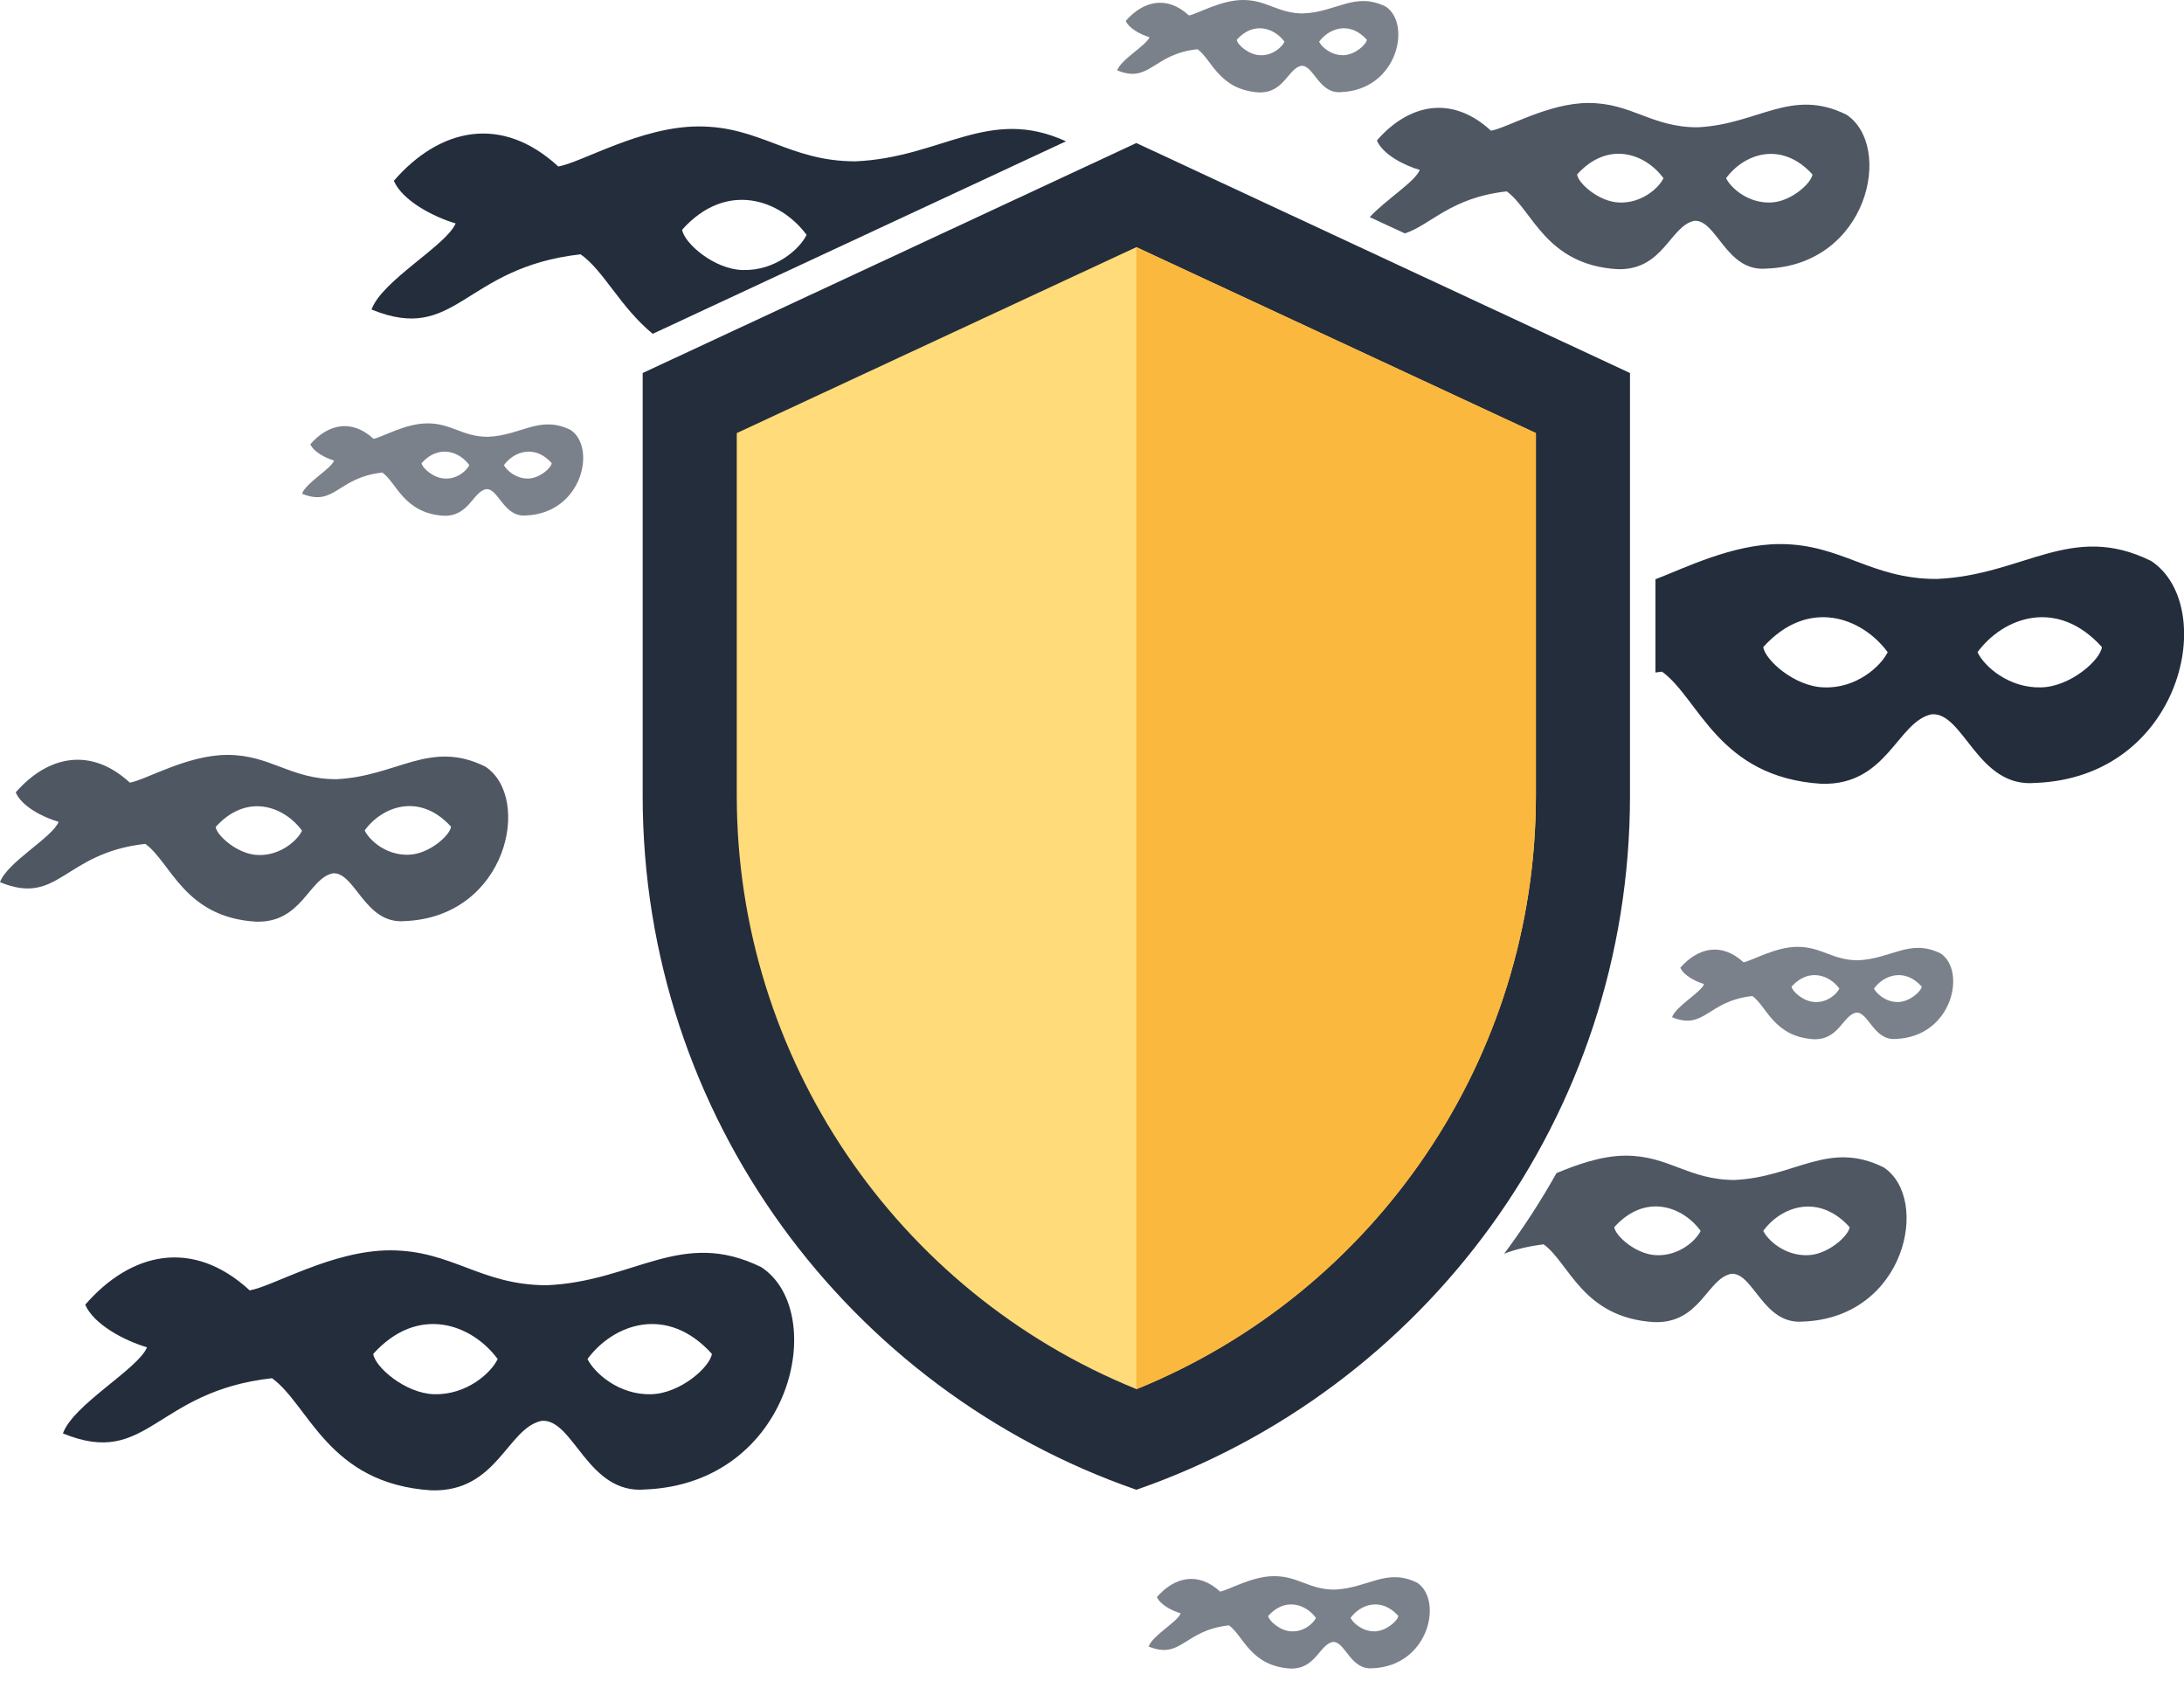 <?xml version="1.0" encoding="utf-8"?>
<!-- Generator: Adobe Illustrator 23.0.2, SVG Export Plug-In . SVG Version: 6.00 Build 0)  -->
<svg version="1.1" id="Ebene_1" xmlns="http://www.w3.org/2000/svg" xmlns:xlink="http://www.w3.org/1999/xlink" x="0px" y="0px"
	 viewBox="0 0 763.6 595" style="enable-background:new 0 0 763.6 595;" xml:space="preserve">
<style type="text/css">
	.st0{opacity:0.8;fill:#242D3C;}
	.st1{opacity:0.6;fill:#242D3C;}
	.st2{fill:#242D3C;}
	.st3{fill:#FFDB7A;}
	.st4{fill:#FAB83E;}
</style>
<path class="st0" d="M0,308.4c20.7,8.5,22.1-10.2,50.8-13.4c9,6.5,13.6,25.7,38.7,27.2c16.1,0.5,18.4-15.2,26.9-16.9
	c7.8-0.5,11.1,17.9,25.1,16.7c35.8-1.4,44.7-43.1,28.2-54c-19.4-9.6-30.8,3.4-52.1,4.4c-16.1,0-23-8.5-38.1-8.5
	c-14,0-28.4,8.7-34.1,9.7c-13.9-12.8-28.9-9.2-39.9,3.4c2,4.8,9.4,8.7,15,10.3C18.3,292.8,2.5,301.4,0,308.4z M127.5,290.3
	c6.2-8.5,19.3-13.3,30.2-1.3c-0.4,3.1-7.7,9.6-14.8,9.8C135,299.1,129.1,293.7,127.5,290.3z M75.4,289.1c10.9-12.1,24-7.2,30.2,1.3
	c-1.6,3.4-7.6,8.8-15.4,8.5C83.1,298.7,75.8,292.1,75.4,289.1z"/>
<path class="st1" d="M105.6,172.6c11.5,4.7,12.3-5.7,28.1-7.4c5,3.6,7.5,14.2,21.4,15.1c8.9,0.3,10.2-8.4,14.9-9.3
	c4.3-0.3,6.1,9.9,13.9,9.2c19.8-0.8,24.7-23.9,15.6-29.9c-10.8-5.3-17.1,1.9-28.9,2.4c-8.9,0-12.7-4.7-21.1-4.7
	c-7.8,0-15.7,4.8-18.9,5.4c-7.7-7.1-16-5.1-22.1,1.9c1.1,2.6,5.2,4.8,8.3,5.7C115.8,163.9,107,168.7,105.6,172.6z M176.2,162.6
	c3.4-4.7,10.7-7.4,16.7-0.7c-0.2,1.7-4.2,5.3-8.2,5.4C180.4,167.4,177.1,164.4,176.2,162.6z M147.4,161.9c6-6.7,13.3-4,16.7,0.7
	c-0.9,1.9-4.2,4.9-8.5,4.7C151.6,167.2,147.6,163.6,147.4,161.9z"/>
<path class="st1" d="M390.6,24.6c11.5,4.7,12.3-5.7,28.1-7.4c5,3.6,7.5,14.2,21.4,15.1c8.9,0.3,10.2-8.4,14.9-9.3
	c4.3-0.3,6.1,9.9,13.9,9.2c19.8-0.8,24.7-23.9,15.6-29.9c-10.8-5.3-17.1,1.9-28.9,2.4C446.8,4.7,443,0,434.6,0
	c-7.8,0-15.7,4.8-18.9,5.4c-7.7-7.1-16-5.1-22.1,1.9c1.1,2.6,5.2,4.8,8.3,5.7C400.8,15.9,392,20.7,390.6,24.6z M461.2,14.6
	c3.4-4.7,10.7-7.4,16.7-0.7c-0.2,1.7-4.2,5.3-8.2,5.4C465.4,19.4,462.1,16.4,461.2,14.6z M432.4,13.9c6-6.7,13.3-4,16.7,0.7
	c-0.9,1.9-4.2,4.9-8.5,4.7C436.6,19.2,432.6,15.6,432.4,13.9z"/>
<path class="st1" d="M584.6,355.6c11.5,4.7,12.3-5.7,28.1-7.4c5,3.6,7.5,14.2,21.4,15.1c8.9,0.3,10.2-8.4,14.9-9.3
	c4.3-0.3,6.1,9.9,13.9,9.2c19.8-0.8,24.7-23.9,15.6-29.9c-10.8-5.3-17.1,1.9-28.9,2.4c-8.9,0-12.7-4.7-21.1-4.7
	c-7.8,0-15.7,4.8-18.9,5.4c-7.7-7.1-16-5.1-22.1,1.9c1.1,2.6,5.2,4.8,8.3,5.7C594.8,346.9,586,351.7,584.6,355.6z M655.2,345.6
	c3.4-4.7,10.7-7.4,16.7-0.7c-0.2,1.7-4.2,5.3-8.2,5.4C659.4,350.4,656.1,347.4,655.2,345.6z M626.4,344.9c6-6.7,13.3-4,16.7,0.7
	c-0.9,1.9-4.2,4.9-8.5,4.7C630.6,350.2,626.6,346.6,626.4,344.9z"/>
<path class="st1" d="M401.6,575.6c11.5,4.7,12.3-5.7,28.1-7.4c5,3.6,7.5,14.2,21.4,15.1c8.9,0.3,10.2-8.4,14.9-9.3
	c4.3-0.3,6.1,9.9,13.9,9.2c19.8-0.8,24.7-23.9,15.6-29.9c-10.8-5.3-17.1,1.9-28.9,2.4c-8.9,0-12.7-4.7-21.1-4.7
	c-7.8,0-15.7,4.8-18.9,5.4c-7.7-7.1-16-5.1-22.1,1.9c1.1,2.6,5.2,4.8,8.3,5.7C411.8,566.9,403,571.7,401.6,575.6z M472.2,565.6
	c3.4-4.7,10.7-7.4,16.7-0.7c-0.2,1.7-4.2,5.3-8.2,5.4C476.4,570.4,473.1,567.4,472.2,565.6z M443.4,564.9c6-6.7,13.3-4,16.7,0.7
	c-0.9,1.9-4.2,4.9-8.5,4.7C447.6,570.2,443.6,566.6,443.4,564.9z"/>
<path class="st2" d="M22,501.1c29.8,12.2,31.9-14.7,73.1-19.3c13,9.4,19.6,36.9,55.7,39.2c23.1,0.7,26.5-21.8,38.6-24.3
	c11.2-0.8,16,25.8,36.2,24c51.5-2.1,64.3-62.1,40.6-77.7c-28-13.8-44.4,5-75,6.3c-23.2,0-33.1-12.2-54.8-12.2
	c-20.2,0-40.9,12.6-49.1,14c-20-18.4-41.6-13.3-57.5,5c2.9,6.8,13.5,12.5,21.6,14.9C48.3,478.6,25.6,491,22,501.1z M205.4,475.1
	c9-12.2,27.8-19.2,43.5-1.8c-0.6,4.5-11,13.9-21.3,14.1C216.3,487.7,207.8,479.9,205.4,475.1z M130.5,473.3
	c15.7-17.4,34.5-10.4,43.5,1.8c-2.3,4.9-10.9,12.6-22.2,12.3C141.5,487.1,131,477.7,130.5,473.3z"/>
<g>
	<g>
		<path class="st2" d="M228.2,116.7l144.5-67.3c-27.1-12.4-43.4,5.7-73.6,7c-23.2,0-33.1-12.2-54.8-12.2c-20.2,0-40.9,12.6-49.1,14
			c-20-18.4-41.6-13.3-57.5,5c2.9,6.8,13.5,12.5,21.6,14.9c-3.1,7.6-25.8,20-29.4,30.1c29.8,12.2,31.9-14.7,73.1-19.3
			C211.1,94.6,216.7,107.2,228.2,116.7z M282,82.1c-2.3,4.9-10.9,12.6-22.2,12.3c-10.3-0.2-20.7-9.6-21.3-14.1
			C254.1,62.9,273,69.9,282,82.1z"/>
		<path class="st2" d="M397.3,50l-172.6,80.4v147.8c0,112.4,72.2,207.8,172.6,242.6C497.8,486,569.9,390.6,569.9,278.2V130.4
			L397.3,50z"/>
		<path class="st3" d="M397.3,86.4l-139.7,65v126.8c0,91.4,55.6,173.3,139.7,207.4c84-34.1,139.7-116,139.7-207.4V151.4L397.3,86.4z
			"/>
		<path class="st4" d="M397.3,86.4v399.3c84-34.1,139.7-116,139.7-207.4V151.4L397.3,86.4z"/>
	</g>
</g>
<path class="st0" d="M645.6,40.1c-19.4-9.6-30.8,3.4-52.1,4.4c-16.1,0-23-8.5-38.1-8.5c-14,0-28.4,8.7-34.1,9.7
	c-13.9-12.8-28.9-9.2-39.9,3.4c2,4.8,9.4,8.7,15,10.3c-1.7,4.2-12,10.5-17.5,16.5l12.3,5.7c9.1-3,15.9-12.5,35.6-14.7
	c9,6.5,13.6,25.7,38.7,27.2c16.1,0.5,18.4-15.2,26.9-16.9c7.8-0.5,11.1,17.9,25.1,16.7C653.3,92.7,662.1,51,645.6,40.1z M566.2,70.8
	c-7.1-0.2-14.4-6.7-14.8-9.8c10.9-12.1,24-7.2,30.2,1.3C580,65.7,574,71.1,566.2,70.8z M618.9,70.8c-7.9,0.2-13.8-5.2-15.4-8.5
	c6.2-8.5,19.3-13.3,30.2-1.3C633.3,64.1,626,70.7,618.9,70.8z"/>
<path class="st2" d="M752.1,196.1c-28-13.8-44.4,5-75,6.3c-23.2,0-33.1-12.2-54.8-12.2c-16.6,0-33.5,8.5-43.5,12.3v32.6
	c0.8-0.1,1.5-0.2,2.3-0.3c13,9.4,19.6,36.9,55.7,39.2c23.1,0.7,26.5-21.8,38.6-24.3c11.2-0.8,16,25.8,36.2,24
	C763.1,271.8,775.9,211.8,752.1,196.1z M637.8,240.3c-10.3-0.2-20.7-9.6-21.3-14.1c15.7-17.4,34.5-10.4,43.5,1.8
	C657.6,232.9,649.1,240.7,637.8,240.3z M713.6,240.3c-11.3,0.3-19.9-7.4-22.2-12.3c9-12.2,27.8-19.2,43.5-1.8
	C734.4,230.7,723.9,240.1,713.6,240.3z"/>
<path class="st0" d="M658.6,408.1c-19.4-9.6-30.8,3.4-52.1,4.4c-16.1,0-23-8.5-38.1-8.5c-8.6,0-17.4,3.3-24.2,6.1
	c-5.5,9.8-11.6,19.2-18.3,28.2c3.8-1.5,8.3-2.6,13.8-3.3c9,6.5,13.6,25.7,38.7,27.2c16.1,0.5,18.4-15.2,26.9-16.9
	c7.8-0.5,11.1,17.9,25.1,16.7C666.3,460.7,675.1,419,658.6,408.1z M579.2,438.8c-7.1-0.2-14.4-6.7-14.8-9.8
	c10.9-12.1,24-7.2,30.2,1.3C593,433.7,587,439.1,579.2,438.8z M631.9,438.8c-7.9,0.2-13.8-5.2-15.4-8.5c6.2-8.5,19.3-13.3,30.2-1.3
	C646.3,432.1,639,438.7,631.9,438.8z"/>
</svg>
